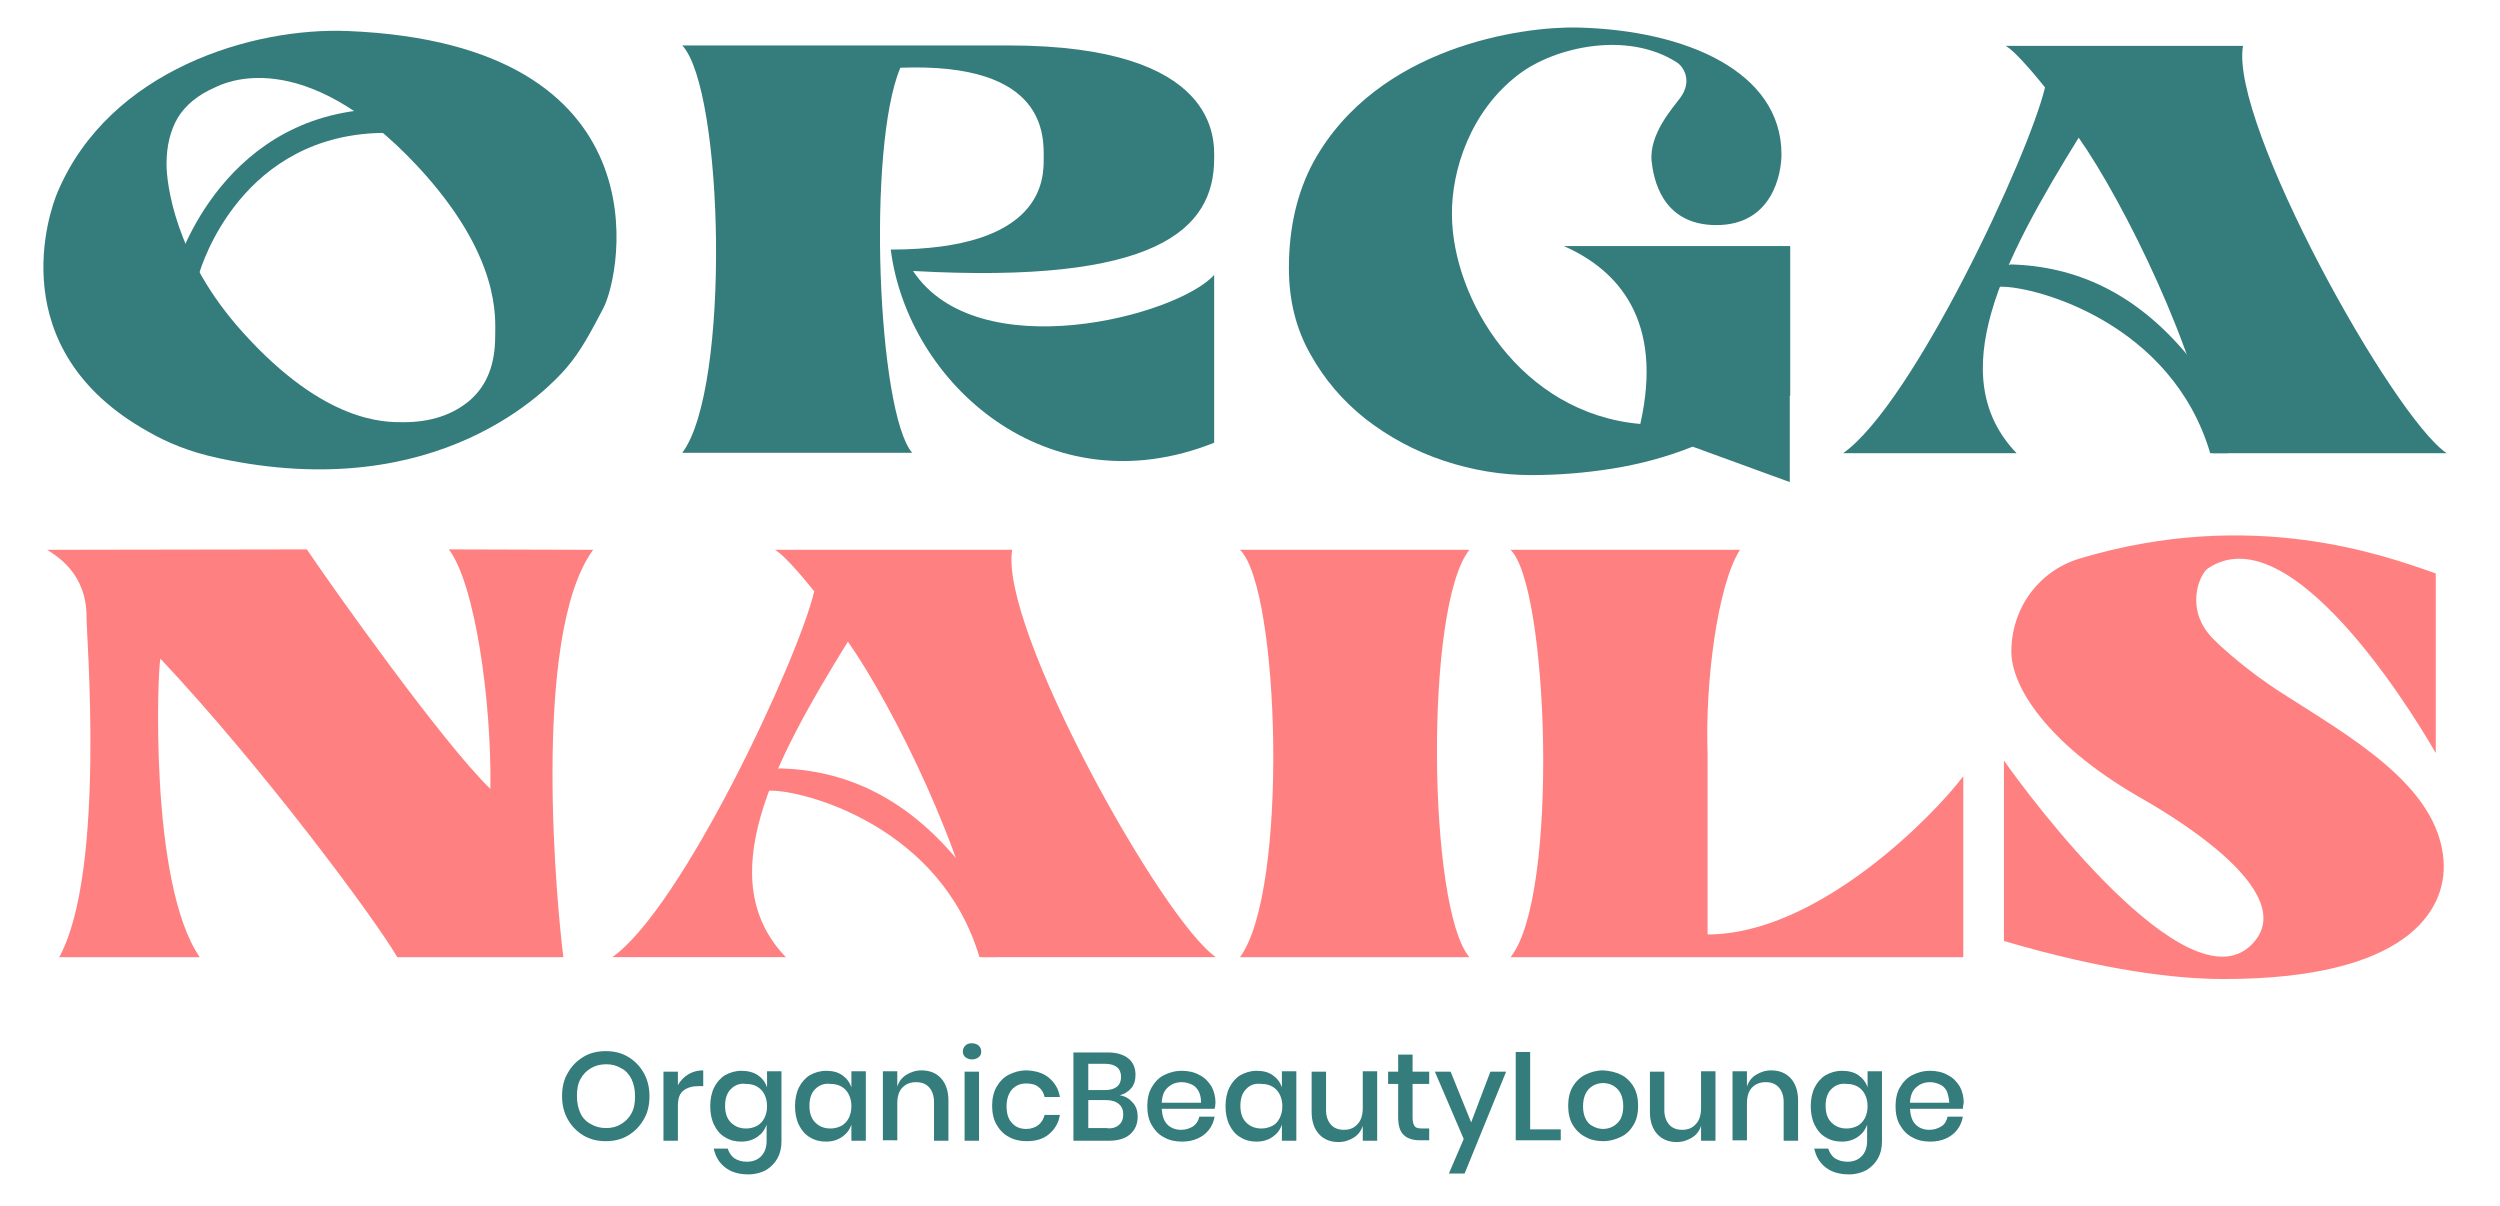 <?xml version="1.0" encoding="utf-8"?>
<!-- Generator: Adobe Illustrator 26.3.1, SVG Export Plug-In . SVG Version: 6.00 Build 0)  -->
<svg version="1.1" id="Layer_1" xmlns="http://www.w3.org/2000/svg" xmlns:xlink="http://www.w3.org/1999/xlink" x="0px" y="0px"
	 viewBox="0 0 572 276" style="enable-background:new 0 0 572 276;" xml:space="preserve">
<style type="text/css">
	.st0{fill:#FF8080;}
	.st1{fill:#357C7C;}
</style>
<g>
	<g>
		<path class="st0" d="M13.5,219.1c10.8-19.5,6.2-74.7,6.3-77.8c0.1-10.3-7.2-14.3-9-15.5l59.4-0.1c6.5,9.6,31.3,44.5,42,54.8
			c0.3-20-3.5-46.9-9.5-54.8l33,0.1c-14.5,19.9-8,84.2-6.8,93.2h-38c-5.2-8.9-30.7-43.3-54.2-68.3c-0.6,1.9-2.7,51.3,9,68.3H13.5z"
			/>
		<path class="st0" d="M336.2,125.8c-10.3,12.8-9.5,82.1,0,93.2h-52.5c11.2-15,9.1-84.5,0-93.2H336.2z"/>
		<path class="st0" d="M390.7,213.8c25.3,0,51.9-27.4,58.5-36.2v41.4H345.6c11.2-13.7,8.7-85,0-93.2h52.5c-5.2,8.2-8,30.6-7.4,46.7
			V213.8z"/>
		<path class="st0" d="M506.5,146.3c2.5,2.5,8,7.3,14.7,11.7c16.1,10.4,36.8,21.6,37.9,39.1c0.7,11.3-8.5,26.9-50.3,26.9
			c-10.9,0-27.1-1.9-50.3-8.7V174c5.7,8.2,41.9,56.7,56.6,42.2c12.5-12.3-21-31.2-26.1-34.1c-20.6-12-28.8-25-28.8-33
			c0-9.8,6.1-18.4,15.6-21.3c39.4-11.8,69.5-0.8,81.5,3.4v41.1c-1.3-2.3-32-56-52.2-42.2C503.2,131.5,499.7,139.6,506.5,146.3z"/>
		<g>
			<g>
				<path class="st0" d="M231.6,125.8h-54.3c2.5,1.4,7.7,7.9,9,9.5c-3.7,15.6-30.2,72.4-46.2,83.7h39.7c-17-17.7-3.1-44.2,14.2-72.2
					c10.2,14.5,27.6,49.5,30.7,72.2h53.5C265.9,210.6,228.5,143.4,231.6,125.8z"/>
				<path class="st0" d="M218,195.5c-11.4-13.1-24.6-19.3-39.6-19.7c-0.2,0.3-1.8-0.3-2,0l-1.9,5.1l1.9,0c7.9,0,38.9,8.3,47.7,38.1
					h4l-1.9-14C226.2,205,218,195.6,218,195.5z"/>
			</g>
		</g>
	</g>
	<g>
		<path class="st1" d="M143.7,241.8c1.5,0.9,2.7,2.1,3.6,3.7c0.9,1.6,1.3,3.4,1.3,5.3c0,2-0.4,3.8-1.3,5.3c-0.9,1.6-2.1,2.8-3.6,3.7
			c-1.5,0.9-3.2,1.3-5.1,1.3c-1.9,0-3.6-0.4-5.1-1.3c-1.5-0.9-2.7-2.1-3.6-3.7c-0.9-1.6-1.3-3.4-1.3-5.3c0-2,0.4-3.8,1.3-5.3
			c0.9-1.6,2.1-2.8,3.6-3.7c1.5-0.9,3.2-1.3,5.1-1.3C140.5,240.5,142.2,240.9,143.7,241.8z M135.2,244.4c-1,0.6-1.8,1.4-2.4,2.5
			c-0.6,1.1-0.8,2.4-0.8,3.9c0,1.5,0.3,2.8,0.8,3.9s1.4,2,2.4,2.5c1,0.6,2.2,0.9,3.5,0.9c1.3,0,2.4-0.3,3.4-0.9
			c1-0.6,1.8-1.4,2.4-2.5c0.6-1.1,0.8-2.4,0.8-3.9c0-1.5-0.3-2.8-0.8-3.9c-0.6-1.1-1.3-2-2.4-2.5c-1-0.6-2.1-0.9-3.4-0.9
			C137.4,243.5,136.2,243.8,135.2,244.4z"/>
		<path class="st1" d="M157.5,245.8c1-0.6,2.1-0.9,3.4-0.9v3.6h-1c-1.4,0-2.6,0.3-3.5,1c-0.9,0.7-1.3,1.8-1.3,3.5v8h-3.3v-15.8h3.3
			v3.1C155.7,247.2,156.5,246.4,157.5,245.8z"/>
		<path class="st1" d="M173.4,246c1,0.7,1.7,1.6,2.1,2.8v-3.7h3.3v16c0,1.5-0.3,2.8-0.9,3.9c-0.6,1.1-1.5,2-2.6,2.7
			c-1.1,0.6-2.5,1-4,1c-2.2,0-4-0.5-5.4-1.6c-1.4-1.1-2.2-2.5-2.6-4.3h3.2c0.3,0.9,0.8,1.7,1.5,2.2c0.8,0.5,1.7,0.8,2.9,0.8
			c1.3,0,2.4-0.4,3.2-1.2c0.8-0.8,1.3-2,1.3-3.5v-3.8c-0.4,1.2-1.1,2.1-2.1,2.8c-1,0.7-2.2,1.1-3.7,1.1c-1.4,0-2.6-0.3-3.7-1
			c-1.1-0.6-1.9-1.6-2.5-2.8c-0.6-1.2-0.9-2.7-0.9-4.3c0-1.6,0.3-3.1,0.9-4.3c0.6-1.2,1.5-2.2,2.5-2.8c1.1-0.6,2.3-1,3.7-1
			C171.1,245,172.3,245.3,173.4,246z M167.2,249.2c-0.9,0.9-1.3,2.2-1.3,3.8c0,1.6,0.4,2.9,1.3,3.8c0.9,0.9,2,1.4,3.5,1.4
			c0.9,0,1.7-0.2,2.5-0.6c0.7-0.4,1.3-1,1.7-1.8c0.4-0.8,0.6-1.7,0.6-2.7c0-1-0.2-1.9-0.6-2.7c-0.4-0.8-1-1.4-1.7-1.8
			c-0.7-0.4-1.5-0.6-2.5-0.6C169.2,247.8,168.1,248.3,167.2,249.2z"/>
		<path class="st1" d="M192.7,246c1,0.7,1.7,1.6,2.1,2.8v-3.7h3.3V261h-3.3v-3.7c-0.4,1.2-1.1,2.1-2.1,2.8c-1,0.7-2.2,1.1-3.7,1.1
			c-1.4,0-2.6-0.3-3.7-1c-1.1-0.6-1.9-1.6-2.5-2.8c-0.6-1.2-0.9-2.7-0.9-4.3c0-1.6,0.3-3.1,0.9-4.3s1.5-2.2,2.5-2.8
			c1.1-0.6,2.3-1,3.7-1C190.5,245,191.7,245.3,192.7,246z M186.5,249.2c-0.9,0.9-1.3,2.2-1.3,3.8c0,1.6,0.4,2.9,1.3,3.8
			c0.9,0.9,2,1.4,3.5,1.4c0.9,0,1.7-0.2,2.5-0.6c0.7-0.4,1.3-1,1.7-1.8c0.4-0.8,0.6-1.7,0.6-2.7c0-1-0.2-1.9-0.6-2.7
			c-0.4-0.8-1-1.4-1.7-1.8c-0.7-0.4-1.5-0.6-2.5-0.6C188.6,247.8,187.4,248.3,186.5,249.2z"/>
		<path class="st1" d="M215.3,246.7c1.1,1.2,1.7,2.9,1.7,5.1v9.2h-3.3v-8.9c0-1.4-0.4-2.5-1.1-3.3c-0.7-0.8-1.7-1.2-3-1.2
			c-1.3,0-2.3,0.4-3.1,1.2c-0.8,0.8-1.2,2-1.2,3.7v8.4H202v-15.8h3.3v3.5c0.4-1.2,1.1-2.1,2.1-2.7c1-0.6,2.1-1,3.4-1
			C212.7,244.9,214.2,245.5,215.3,246.7z"/>
		<path class="st1" d="M220.9,239.2c0.4-0.4,0.9-0.5,1.5-0.5c0.6,0,1.1,0.2,1.5,0.5c0.4,0.4,0.6,0.8,0.6,1.4c0,0.6-0.2,1-0.6,1.3
			c-0.4,0.3-0.9,0.5-1.5,0.5c-0.6,0-1.1-0.2-1.5-0.5c-0.4-0.3-0.6-0.8-0.6-1.3C220.3,240,220.5,239.6,220.9,239.2z M224,245.2V261
			h-3.3v-15.8H224z"/>
		<path class="st1" d="M240,246.6c1.3,1.1,2.2,2.5,2.5,4.4h-3.5c-0.2-1-0.7-1.8-1.4-2.3c-0.7-0.6-1.7-0.8-2.8-0.8
			c-1.3,0-2.3,0.4-3.2,1.3c-0.8,0.9-1.3,2.2-1.3,3.9c0,1.7,0.4,3,1.3,3.9c0.8,0.9,1.9,1.3,3.2,1.3c1.1,0,2-0.3,2.8-0.9
			c0.7-0.6,1.2-1.4,1.4-2.3h3.5c-0.3,1.9-1.2,3.3-2.5,4.4c-1.3,1.1-3,1.6-5.1,1.6c-1.5,0-2.9-0.3-4.1-1c-1.2-0.6-2.1-1.6-2.8-2.8
			c-0.7-1.2-1-2.7-1-4.3c0-1.6,0.3-3.1,1-4.3s1.6-2.2,2.8-2.8c1.2-0.6,2.5-1,4.1-1C237,245,238.7,245.5,240,246.6z"/>
		<path class="st1" d="M259.2,252.3c0.8,0.9,1.1,2,1.1,3.2c0,1.7-0.6,3-1.7,4c-1.1,1-2.8,1.5-4.9,1.5h-8.1v-20.2h7.9
			c2,0,3.6,0.5,4.7,1.4c1.1,0.9,1.6,2.2,1.6,3.7c0,1.3-0.3,2.3-1,3.1c-0.7,0.8-1.5,1.3-2.6,1.6C257.5,250.8,258.4,251.4,259.2,252.3
			z M249,249.4h4c1.1,0,2-0.3,2.6-0.8s0.9-1.3,0.9-2.2c0-0.9-0.3-1.7-0.9-2.2s-1.5-0.8-2.7-0.8H249V249.4z M256,257.4
			c0.7-0.6,1-1.4,1-2.4c0-1-0.3-1.8-1-2.4c-0.7-0.6-1.7-0.9-2.9-0.9H249v6.4h4.1C254.3,258.3,255.3,258,256,257.4z"/>
		<path class="st1" d="M277.9,253.7h-12.1c0.1,1.6,0.5,2.8,1.3,3.6s1.9,1.2,3.1,1.2c1.1,0,2-0.3,2.8-0.8c0.8-0.6,1.2-1.3,1.4-2.2
			h3.5c-0.2,1.1-0.6,2.1-1.3,3c-0.7,0.9-1.5,1.5-2.6,2c-1.1,0.5-2.3,0.7-3.6,0.7c-1.5,0-2.9-0.3-4.1-1c-1.2-0.6-2.1-1.6-2.8-2.8
			c-0.7-1.2-1-2.7-1-4.3c0-1.6,0.3-3.1,1-4.3c0.7-1.2,1.6-2.2,2.8-2.8c1.2-0.6,2.5-1,4.1-1c1.5,0,2.9,0.3,4.1,1
			c1.2,0.6,2,1.5,2.7,2.6c0.6,1.1,0.9,2.4,0.9,3.7C278.1,252.8,278,253.3,277.9,253.7z M274.2,249.6c-0.4-0.7-0.9-1.2-1.6-1.5
			c-0.7-0.3-1.4-0.5-2.2-0.5c-1.3,0-2.3,0.4-3.2,1.2c-0.9,0.8-1.3,1.9-1.4,3.5h9C274.8,251.2,274.6,250.3,274.2,249.6z"/>
		<path class="st1" d="M291.2,246c1,0.7,1.7,1.6,2.1,2.8v-3.7h3.3V261h-3.3v-3.7c-0.4,1.2-1.1,2.1-2.1,2.8c-1,0.7-2.2,1.1-3.7,1.1
			c-1.4,0-2.6-0.3-3.7-1c-1.1-0.6-1.9-1.6-2.5-2.8c-0.6-1.2-0.9-2.7-0.9-4.3c0-1.6,0.3-3.1,0.9-4.3s1.5-2.2,2.5-2.8
			c1.1-0.6,2.3-1,3.7-1C289,245,290.2,245.3,291.2,246z M285.1,249.2c-0.9,0.9-1.3,2.2-1.3,3.8c0,1.6,0.4,2.9,1.3,3.8
			c0.9,0.9,2,1.4,3.5,1.4c0.9,0,1.7-0.2,2.5-0.6s1.3-1,1.7-1.8c0.4-0.8,0.6-1.7,0.6-2.7c0-1-0.2-1.9-0.6-2.7c-0.4-0.8-1-1.4-1.7-1.8
			s-1.5-0.6-2.5-0.6C287.1,247.8,285.9,248.3,285.1,249.2z"/>
		<path class="st1" d="M315.1,245.2V261h-3.3v-3.4c-0.4,1.2-1.1,2.1-2.1,2.7c-1,0.6-2.1,1-3.5,1c-1.8,0-3.3-0.6-4.4-1.8
			c-1.1-1.2-1.7-2.9-1.7-5.1v-9.2h3.3v8.8c0,1.4,0.4,2.5,1.1,3.3c0.7,0.8,1.7,1.2,3,1.2c1.3,0,2.3-0.4,3.1-1.3
			c0.8-0.8,1.2-2.1,1.2-3.7v-8.4H315.1z"/>
		<path class="st1" d="M327,258.1v2.8h-2c-1.7,0-3-0.4-3.8-1.2c-0.9-0.8-1.3-2.2-1.3-4.1V248h-2.3v-2.8h2.3v-3.9h3.3v3.9h3.8v2.8
			h-3.8v7.8c0,0.9,0.2,1.5,0.5,1.9s0.9,0.5,1.8,0.5H327z"/>
		<path class="st1" d="M331.9,245.2l4.7,11.6l4.4-11.6h3.6l-9.5,23.3h-3.6l3.4-7.9l-6.6-15.4H331.9z"/>
		<path class="st1" d="M350.1,258.4h7v2.5h-10.3v-20.2h3.3V258.4z"/>
		<path class="st1" d="M370.9,245.9c1.2,0.6,2.2,1.6,2.9,2.8c0.7,1.2,1,2.7,1,4.3c0,1.7-0.3,3.1-1,4.3c-0.7,1.2-1.6,2.2-2.9,2.8
			c-1.2,0.6-2.6,1-4.1,1c-1.5,0-2.9-0.3-4.1-1c-1.2-0.6-2.2-1.6-2.9-2.8s-1-2.7-1-4.3s0.3-3.1,1-4.3s1.7-2.2,2.9-2.8
			c1.2-0.6,2.6-1,4.1-1C368.3,245,369.7,245.3,370.9,245.9z M364.5,248.4c-0.7,0.4-1.3,1-1.7,1.8c-0.4,0.8-0.6,1.8-0.6,2.9
			c0,1.2,0.2,2.1,0.6,2.9c0.4,0.8,1,1.4,1.7,1.7c0.7,0.4,1.5,0.6,2.3,0.6c0.8,0,1.6-0.2,2.3-0.6c0.7-0.4,1.3-1,1.7-1.7
			c0.4-0.8,0.6-1.8,0.6-2.9c0-1.1-0.2-2.1-0.6-2.9c-0.4-0.8-1-1.4-1.7-1.8c-0.7-0.4-1.5-0.6-2.3-0.6
			C366,247.8,365.2,248,364.5,248.4z"/>
		<path class="st1" d="M392.5,245.2V261h-3.3v-3.4c-0.4,1.2-1.1,2.1-2.1,2.7c-1,0.6-2.1,1-3.5,1c-1.8,0-3.3-0.6-4.4-1.8
			c-1.1-1.2-1.7-2.9-1.7-5.1v-9.2h3.3v8.8c0,1.4,0.4,2.5,1.1,3.3c0.7,0.8,1.7,1.2,3,1.2c1.3,0,2.3-0.4,3.1-1.3
			c0.8-0.8,1.2-2.1,1.2-3.7v-8.4H392.5z"/>
		<path class="st1" d="M409.7,246.7c1.1,1.2,1.7,2.9,1.7,5.1v9.2h-3.3v-8.9c0-1.4-0.4-2.5-1.1-3.3c-0.7-0.8-1.7-1.2-3-1.2
			c-1.3,0-2.3,0.4-3.1,1.2c-0.8,0.8-1.2,2-1.2,3.7v8.4h-3.3v-15.8h3.3v3.5c0.4-1.2,1.1-2.1,2.1-2.7c1-0.6,2.1-1,3.4-1
			C407.1,244.9,408.6,245.5,409.7,246.7z"/>
		<path class="st1" d="M425.2,246c1,0.7,1.7,1.6,2.1,2.8v-3.7h3.3v16c0,1.5-0.3,2.8-0.9,3.9c-0.6,1.1-1.5,2-2.6,2.7
			c-1.1,0.6-2.5,1-4,1c-2.2,0-4-0.5-5.4-1.6c-1.4-1.1-2.2-2.5-2.6-4.3h3.2c0.3,0.9,0.8,1.7,1.5,2.2c0.8,0.5,1.7,0.8,2.9,0.8
			c1.3,0,2.4-0.4,3.2-1.2c0.8-0.8,1.3-2,1.3-3.5v-3.8c-0.4,1.2-1.1,2.1-2.1,2.8c-1,0.7-2.2,1.1-3.7,1.1c-1.4,0-2.6-0.3-3.7-1
			c-1.1-0.6-1.9-1.6-2.5-2.8c-0.6-1.2-0.9-2.7-0.9-4.3c0-1.6,0.3-3.1,0.9-4.3s1.5-2.2,2.5-2.8c1.1-0.6,2.3-1,3.7-1
			C422.9,245,424.2,245.3,425.2,246z M419,249.2c-0.9,0.9-1.3,2.2-1.3,3.8c0,1.6,0.4,2.9,1.3,3.8c0.9,0.9,2,1.4,3.5,1.4
			c0.9,0,1.7-0.2,2.5-0.6c0.7-0.4,1.3-1,1.7-1.8c0.4-0.8,0.6-1.7,0.6-2.7c0-1-0.2-1.9-0.6-2.7c-0.4-0.8-1-1.4-1.7-1.8
			c-0.7-0.4-1.5-0.6-2.5-0.6C421.1,247.8,419.9,248.3,419,249.2z"/>
		<path class="st1" d="M449.1,253.7h-12.1c0.1,1.6,0.5,2.8,1.3,3.6s1.9,1.2,3.1,1.2c1.1,0,2-0.3,2.8-0.8s1.2-1.3,1.4-2.2h3.5
			c-0.2,1.1-0.6,2.1-1.3,3c-0.7,0.9-1.5,1.5-2.6,2c-1.1,0.5-2.3,0.7-3.6,0.7c-1.5,0-2.9-0.3-4.1-1c-1.2-0.6-2.1-1.6-2.8-2.8
			c-0.7-1.2-1-2.7-1-4.3c0-1.6,0.3-3.1,1-4.3s1.6-2.2,2.8-2.8c1.2-0.6,2.5-1,4.1-1c1.5,0,2.9,0.3,4.1,1c1.2,0.6,2,1.5,2.7,2.6
			c0.6,1.1,0.9,2.4,0.9,3.7C449.2,252.8,449.1,253.3,449.1,253.7z M445.4,249.6c-0.4-0.7-0.9-1.2-1.6-1.5c-0.7-0.3-1.4-0.5-2.2-0.5
			c-1.3,0-2.3,0.4-3.2,1.2c-0.9,0.8-1.3,1.9-1.4,3.5h9C445.9,251.2,445.7,250.3,445.4,249.6z"/>
	</g>
	<g>
		<g>
			<g>
				<g>
					<path class="st1" d="M79.6,7.1c72.9,3,62.7,55.4,58.4,63.5c-2.6,4.9-5,9.7-8.6,13.8c-3.6,4.1-28.7,31.4-79.5,20.4
						c-6.5-1.4-11.6-3.5-16.1-6.1C0.2,79.9,11.3,48.3,13.2,43.9C25.1,15.9,57.9,6.2,79.6,7.1z M49.2,20c-3.9,1.7-6.7,4-8.5,6.9
						c-1.7,2.9-2.6,6.4-2.6,10.7c0,4,1.7,21.1,17.6,38.6c18.7,20.7,32.4,20.4,36.6,20.4c6.3,0,11.3-1.7,15.2-5
						c3.9-3.4,5.8-8.2,5.8-14.7c0-4.1,1.4-18.2-17.7-38.8C69.1,9.7,50.9,19.2,49.2,20z"/>
				</g>
			</g>
		</g>
		<g>
			<g>
				<g>
					<path class="st1" d="M203.8,57.1c35,0,35-16.2,35-20.8c0-5,0.9-22.1-32.8-20.8c-7.7,18.2-5.2,78.8,2.7,88.1h-52.6
						c11.1-14.7,9.5-83,0-93.2h74.6c48.6,0,47.1,21.9,47.1,25.9c0,16.3-13.3,28.8-68.9,25.7c14.8,22.3,60.5,10.3,68.9,0.9v38.4
						C239.7,116.5,207.7,87.7,203.8,57.1z"/>
				</g>
			</g>
		</g>
		<g>
			<g>
				<g>
					<path class="st1" d="M375.3,97c5.4-23.8-5.2-35.3-17.5-40.7h51.8v34.2l-0.1,0.1v19.7l-22.2-8.1l-0.3,0.1
						c-5.8,2.3-11.8,3.9-18,4.9c-6.2,1-12.4,1.5-18.7,1.5c-6.7,0-13.4-1.1-20-3.3c-6.6-2.2-12.5-5.4-17.8-9.5
						c-5.2-4.1-9.5-9.1-12.7-14.9c-3.3-5.8-4.9-12.4-4.9-19.7c0-9.2,1.9-17.3,5.6-24.2C315.1,10.5,348.6,6,361,6.3
						c24.8,0.6,46.6,10.1,46.6,29c0,4.5-2.1,16.2-14.9,16.2c-12.8,0-14.4-11.2-14.8-14.5c-0.7-6.3,5-12.5,6.6-14.7
						c2.8-3.9,0.6-7.1-0.8-8c-11.3-7.3-27.9-3.6-36.2,2.7c-11.1,8.4-15.4,22-15.3,32.1C332.3,68.4,347.9,94.6,375.3,97z"/>
				</g>
			</g>
		</g>
		<g>
			<g>
				<path class="st1" d="M45.6,62.5L40.4,61c0.1-0.4,10.7-36.1,48.1-36.1v5.5C55.2,30.3,46,61.1,45.6,62.5z"/>
			</g>
		</g>
		<g>
			<g>
				<path class="st1" d="M513.2,10.5h-54.3c2.5,1.4,7.7,7.9,9,9.5c-3.7,15.6-30.2,72.4-46.2,83.7h39.7c-17-17.7-3.1-44.2,14.2-72.2
					c10.2,14.5,27.6,49.5,30.7,72.2h53.5C547.4,95.3,510.1,28.1,513.2,10.5z"/>
				<path class="st1" d="M499.6,80.2C488.2,67,475,60.9,460,60.5c-0.2,0.3-1.8-0.3-2,0l-1.9,5.1l1.9,0c7.9,0,38.9,8.3,47.7,38.1h4
					l-1.9-14C507.8,89.7,499.6,80.3,499.6,80.2z"/>
			</g>
		</g>
	</g>
</g>
</svg>
